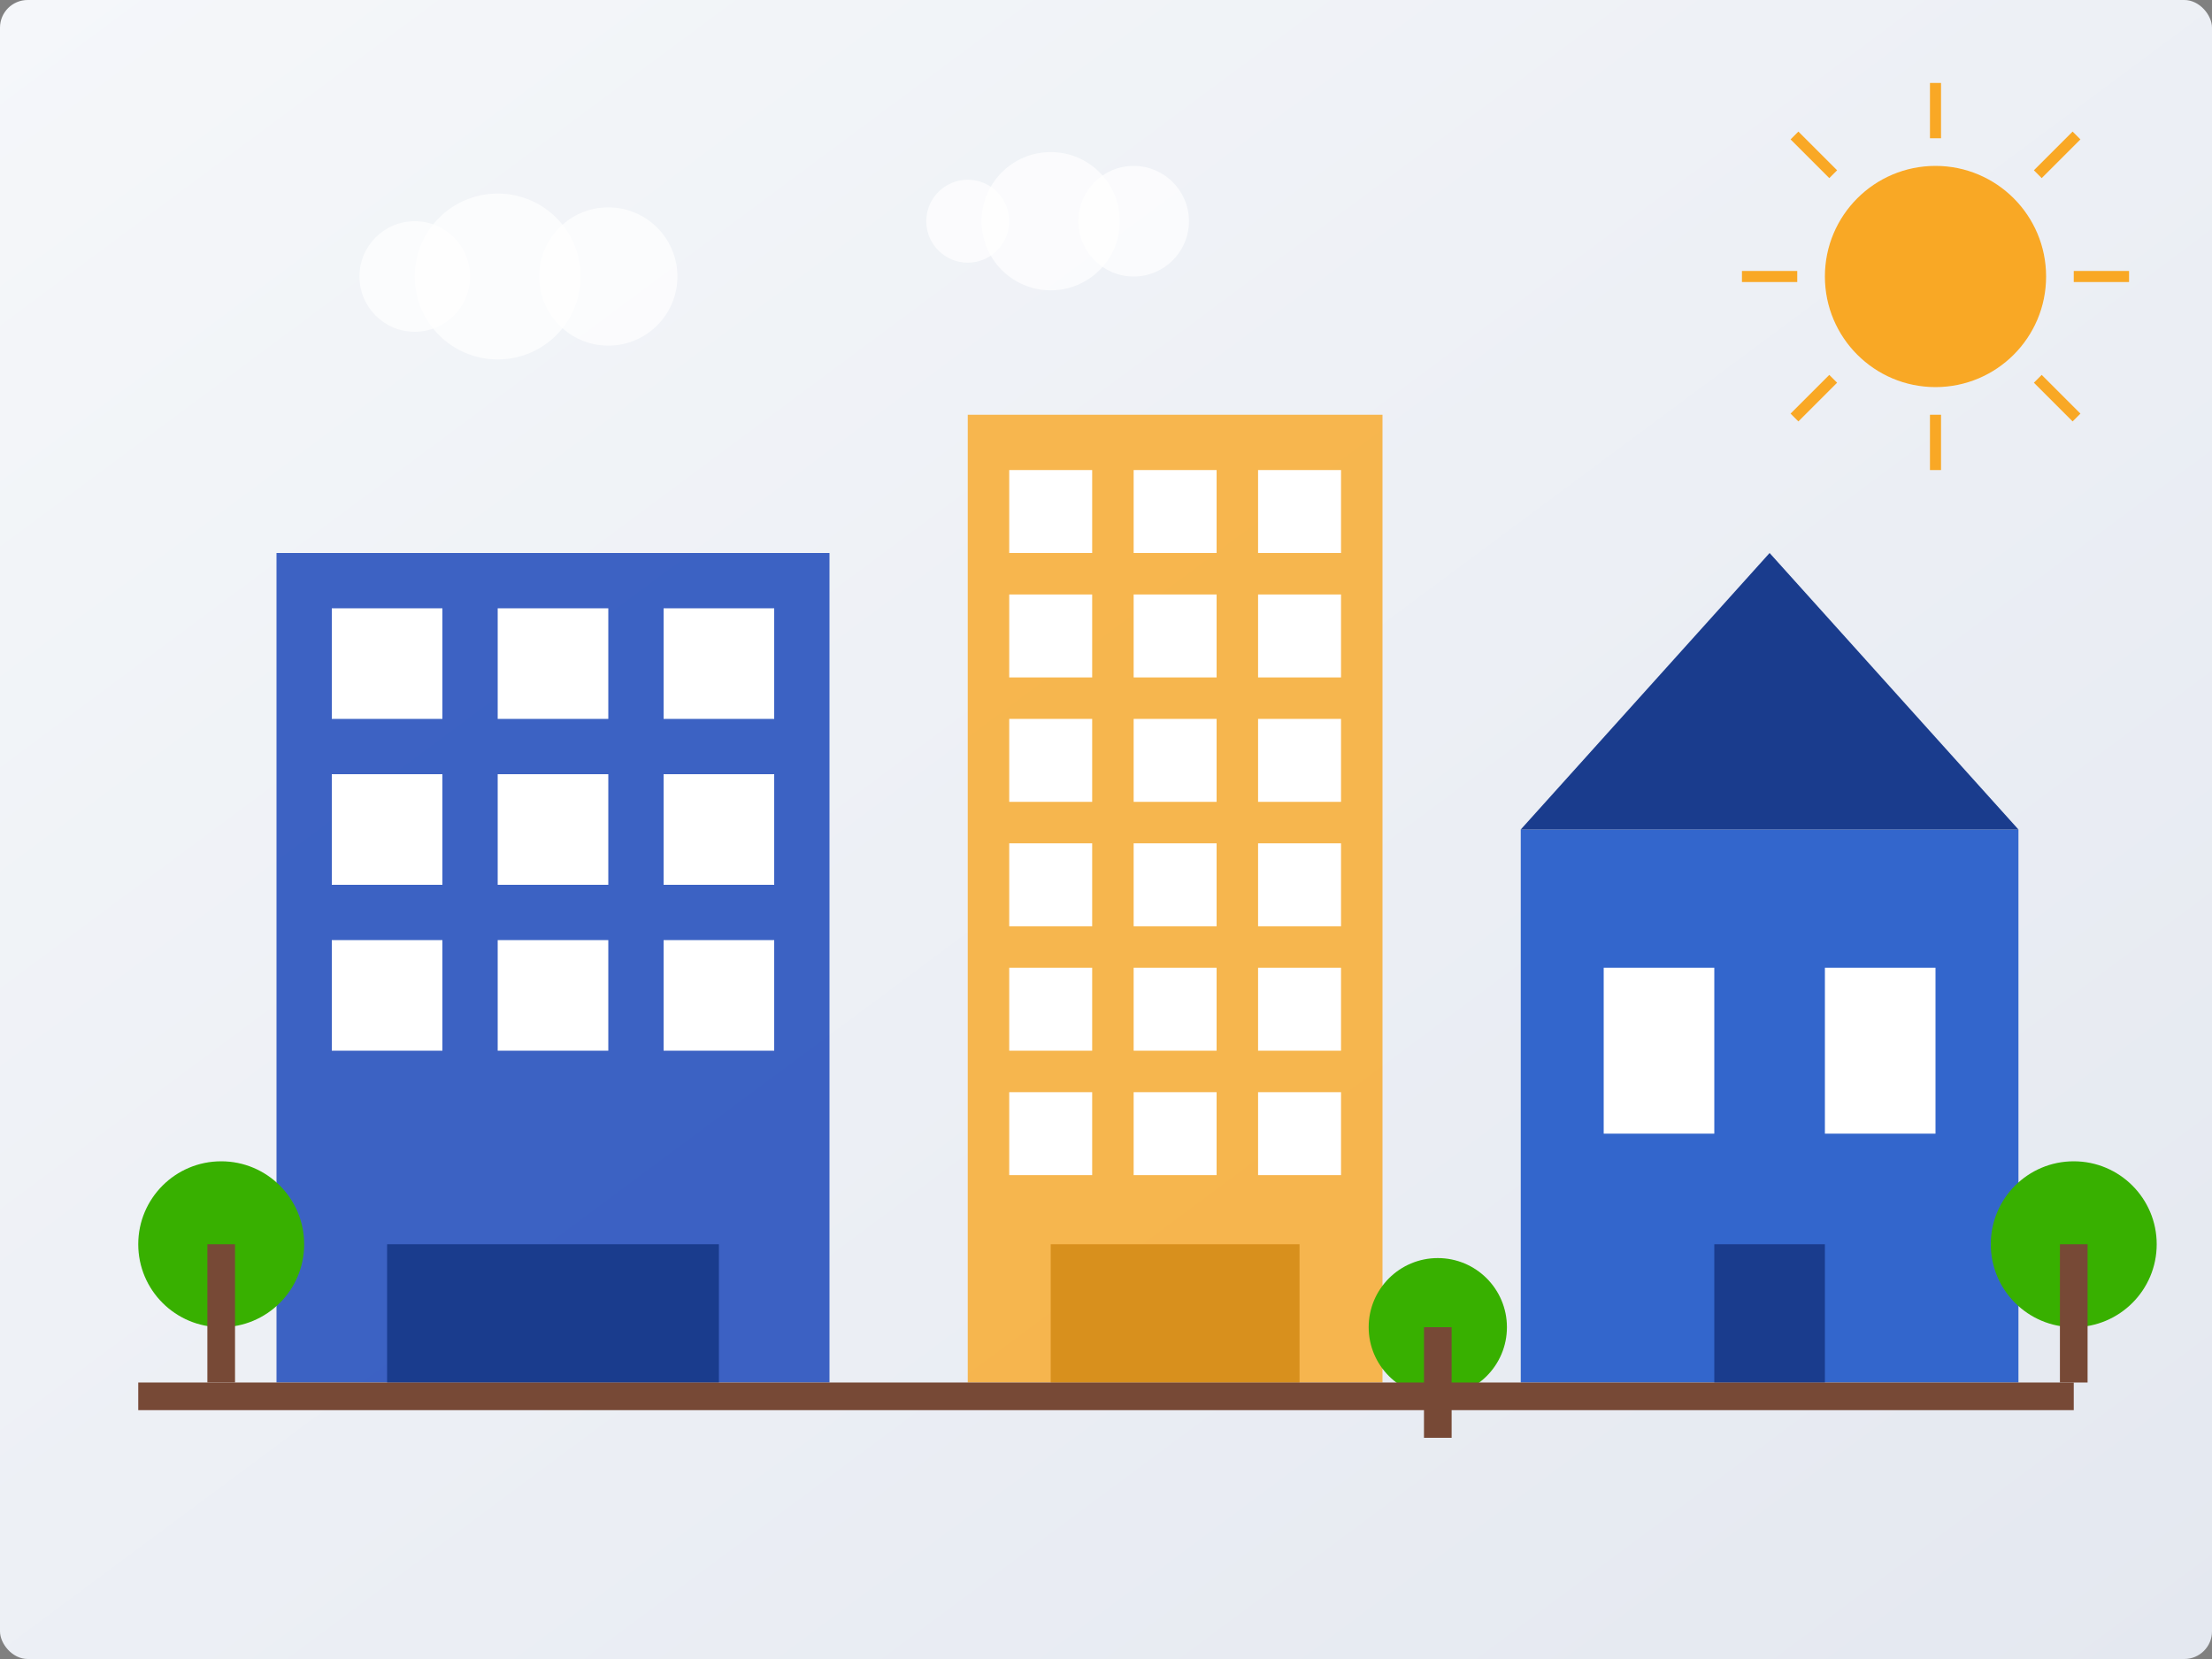 <svg xmlns="http://www.w3.org/2000/svg" viewBox="0 0 800 600">
  <rect x="0" y="0" width="800" height="600" fill="#808080" stroke="none"/>
  <!-- Background with gradient -->
  <defs>
    <linearGradient id="bgGradient" x1="0%" y1="0%" x2="100%" y2="100%">
      <stop offset="0%" stop-color="#f5f7fa"/>
      <stop offset="100%" stop-color="#e4e8f0"/>
    </linearGradient>
  </defs>
  <rect width="800" height="600" fill="url(#bgGradient)" rx="10"/>
  
  <!-- Building shapes -->
  <rect x="100" y="200" width="200" height="300" fill="#2a52be" opacity="0.9"/>
  <rect x="120" y="220" width="40" height="40" fill="#ffffff"/>
  <rect x="180" y="220" width="40" height="40" fill="#ffffff"/>
  <rect x="240" y="220" width="40" height="40" fill="#ffffff"/>
  <rect x="120" y="280" width="40" height="40" fill="#ffffff"/>
  <rect x="180" y="280" width="40" height="40" fill="#ffffff"/>
  <rect x="240" y="280" width="40" height="40" fill="#ffffff"/>
  <rect x="120" y="340" width="40" height="40" fill="#ffffff"/>
  <rect x="180" y="340" width="40" height="40" fill="#ffffff"/>
  <rect x="240" y="340" width="40" height="40" fill="#ffffff"/>
  <rect x="140" y="450" width="120" height="50" fill="#1a3c8d"/>
  
  <!-- Modern building -->
  <rect x="350" y="150" width="150" height="350" fill="#f9a825" opacity="0.8"/>
  <rect x="365" y="170" width="30" height="30" fill="#ffffff"/>
  <rect x="410" y="170" width="30" height="30" fill="#ffffff"/>
  <rect x="455" y="170" width="30" height="30" fill="#ffffff"/>
  <rect x="365" y="215" width="30" height="30" fill="#ffffff"/>
  <rect x="410" y="215" width="30" height="30" fill="#ffffff"/>
  <rect x="455" y="215" width="30" height="30" fill="#ffffff"/>
  <rect x="365" y="260" width="30" height="30" fill="#ffffff"/>
  <rect x="410" y="260" width="30" height="30" fill="#ffffff"/>
  <rect x="455" y="260" width="30" height="30" fill="#ffffff"/>
  <rect x="365" y="305" width="30" height="30" fill="#ffffff"/>
  <rect x="410" y="305" width="30" height="30" fill="#ffffff"/>
  <rect x="455" y="305" width="30" height="30" fill="#ffffff"/>
  <rect x="365" y="350" width="30" height="30" fill="#ffffff"/>
  <rect x="410" y="350" width="30" height="30" fill="#ffffff"/>
  <rect x="455" y="350" width="30" height="30" fill="#ffffff"/>
  <rect x="365" y="395" width="30" height="30" fill="#ffffff"/>
  <rect x="410" y="395" width="30" height="30" fill="#ffffff"/>
  <rect x="455" y="395" width="30" height="30" fill="#ffffff"/>
  <rect x="380" y="450" width="90" height="50" fill="#d8901d"/>
  
  <!-- House with roof -->
  <rect x="550" y="300" width="180" height="200" fill="#3366cc"/>
  <polygon points="550,300 640,200 730,300" fill="#1a3c8d"/>
  <rect x="580" y="350" width="40" height="60" fill="#ffffff"/>
  <rect x="660" y="350" width="40" height="60" fill="#ffffff"/>
  <rect x="620" y="450" width="40" height="50" fill="#1a3c8d"/>
  
  <!-- Trees -->
  <circle cx="80" cy="450" r="30" fill="#38b000"/>
  <rect x="75" y="450" width="10" height="50" fill="#774936"/>
  
  <circle cx="520" cy="480" r="25" fill="#38b000"/>
  <rect x="515" y="480" width="10" height="40" fill="#774936"/>
  
  <circle cx="750" cy="450" r="30" fill="#38b000"/>
  <rect x="745" y="450" width="10" height="50" fill="#774936"/>
  
  <!-- Ground -->
  <rect x="50" y="500" width="700" height="10" fill="#774936"/>
  
  <!-- Sun -->
  <circle cx="700" cy="100" r="40" fill="#f9a825"/>
  <line x1="700" y1="30" x2="700" y2="50" stroke="#f9a825" stroke-width="4"/>
  <line x1="700" y1="150" x2="700" y2="170" stroke="#f9a825" stroke-width="4"/>
  <line x1="630" y1="100" x2="650" y2="100" stroke="#f9a825" stroke-width="4"/>
  <line x1="750" y1="100" x2="770" y2="100" stroke="#f9a825" stroke-width="4"/>
  <line x1="649" y1="49" x2="663" y2="63" stroke="#f9a825" stroke-width="4"/>
  <line x1="737" y1="137" x2="751" y2="151" stroke="#f9a825" stroke-width="4"/>
  <line x1="649" y1="151" x2="663" y2="137" stroke="#f9a825" stroke-width="4"/>
  <line x1="737" y1="63" x2="751" y2="49" stroke="#f9a825" stroke-width="4"/>
  
  <!-- Clouds -->
  <circle cx="150" cy="100" r="20" fill="white" opacity="0.7"/>
  <circle cx="180" cy="100" r="30" fill="white" opacity="0.7"/>
  <circle cx="220" cy="100" r="25" fill="white" opacity="0.7"/>
  
  <circle cx="350" cy="80" r="15" fill="white" opacity="0.7"/>
  <circle cx="380" cy="80" r="25" fill="white" opacity="0.7"/>
  <circle cx="410" cy="80" r="20" fill="white" opacity="0.7"/>
</svg>
